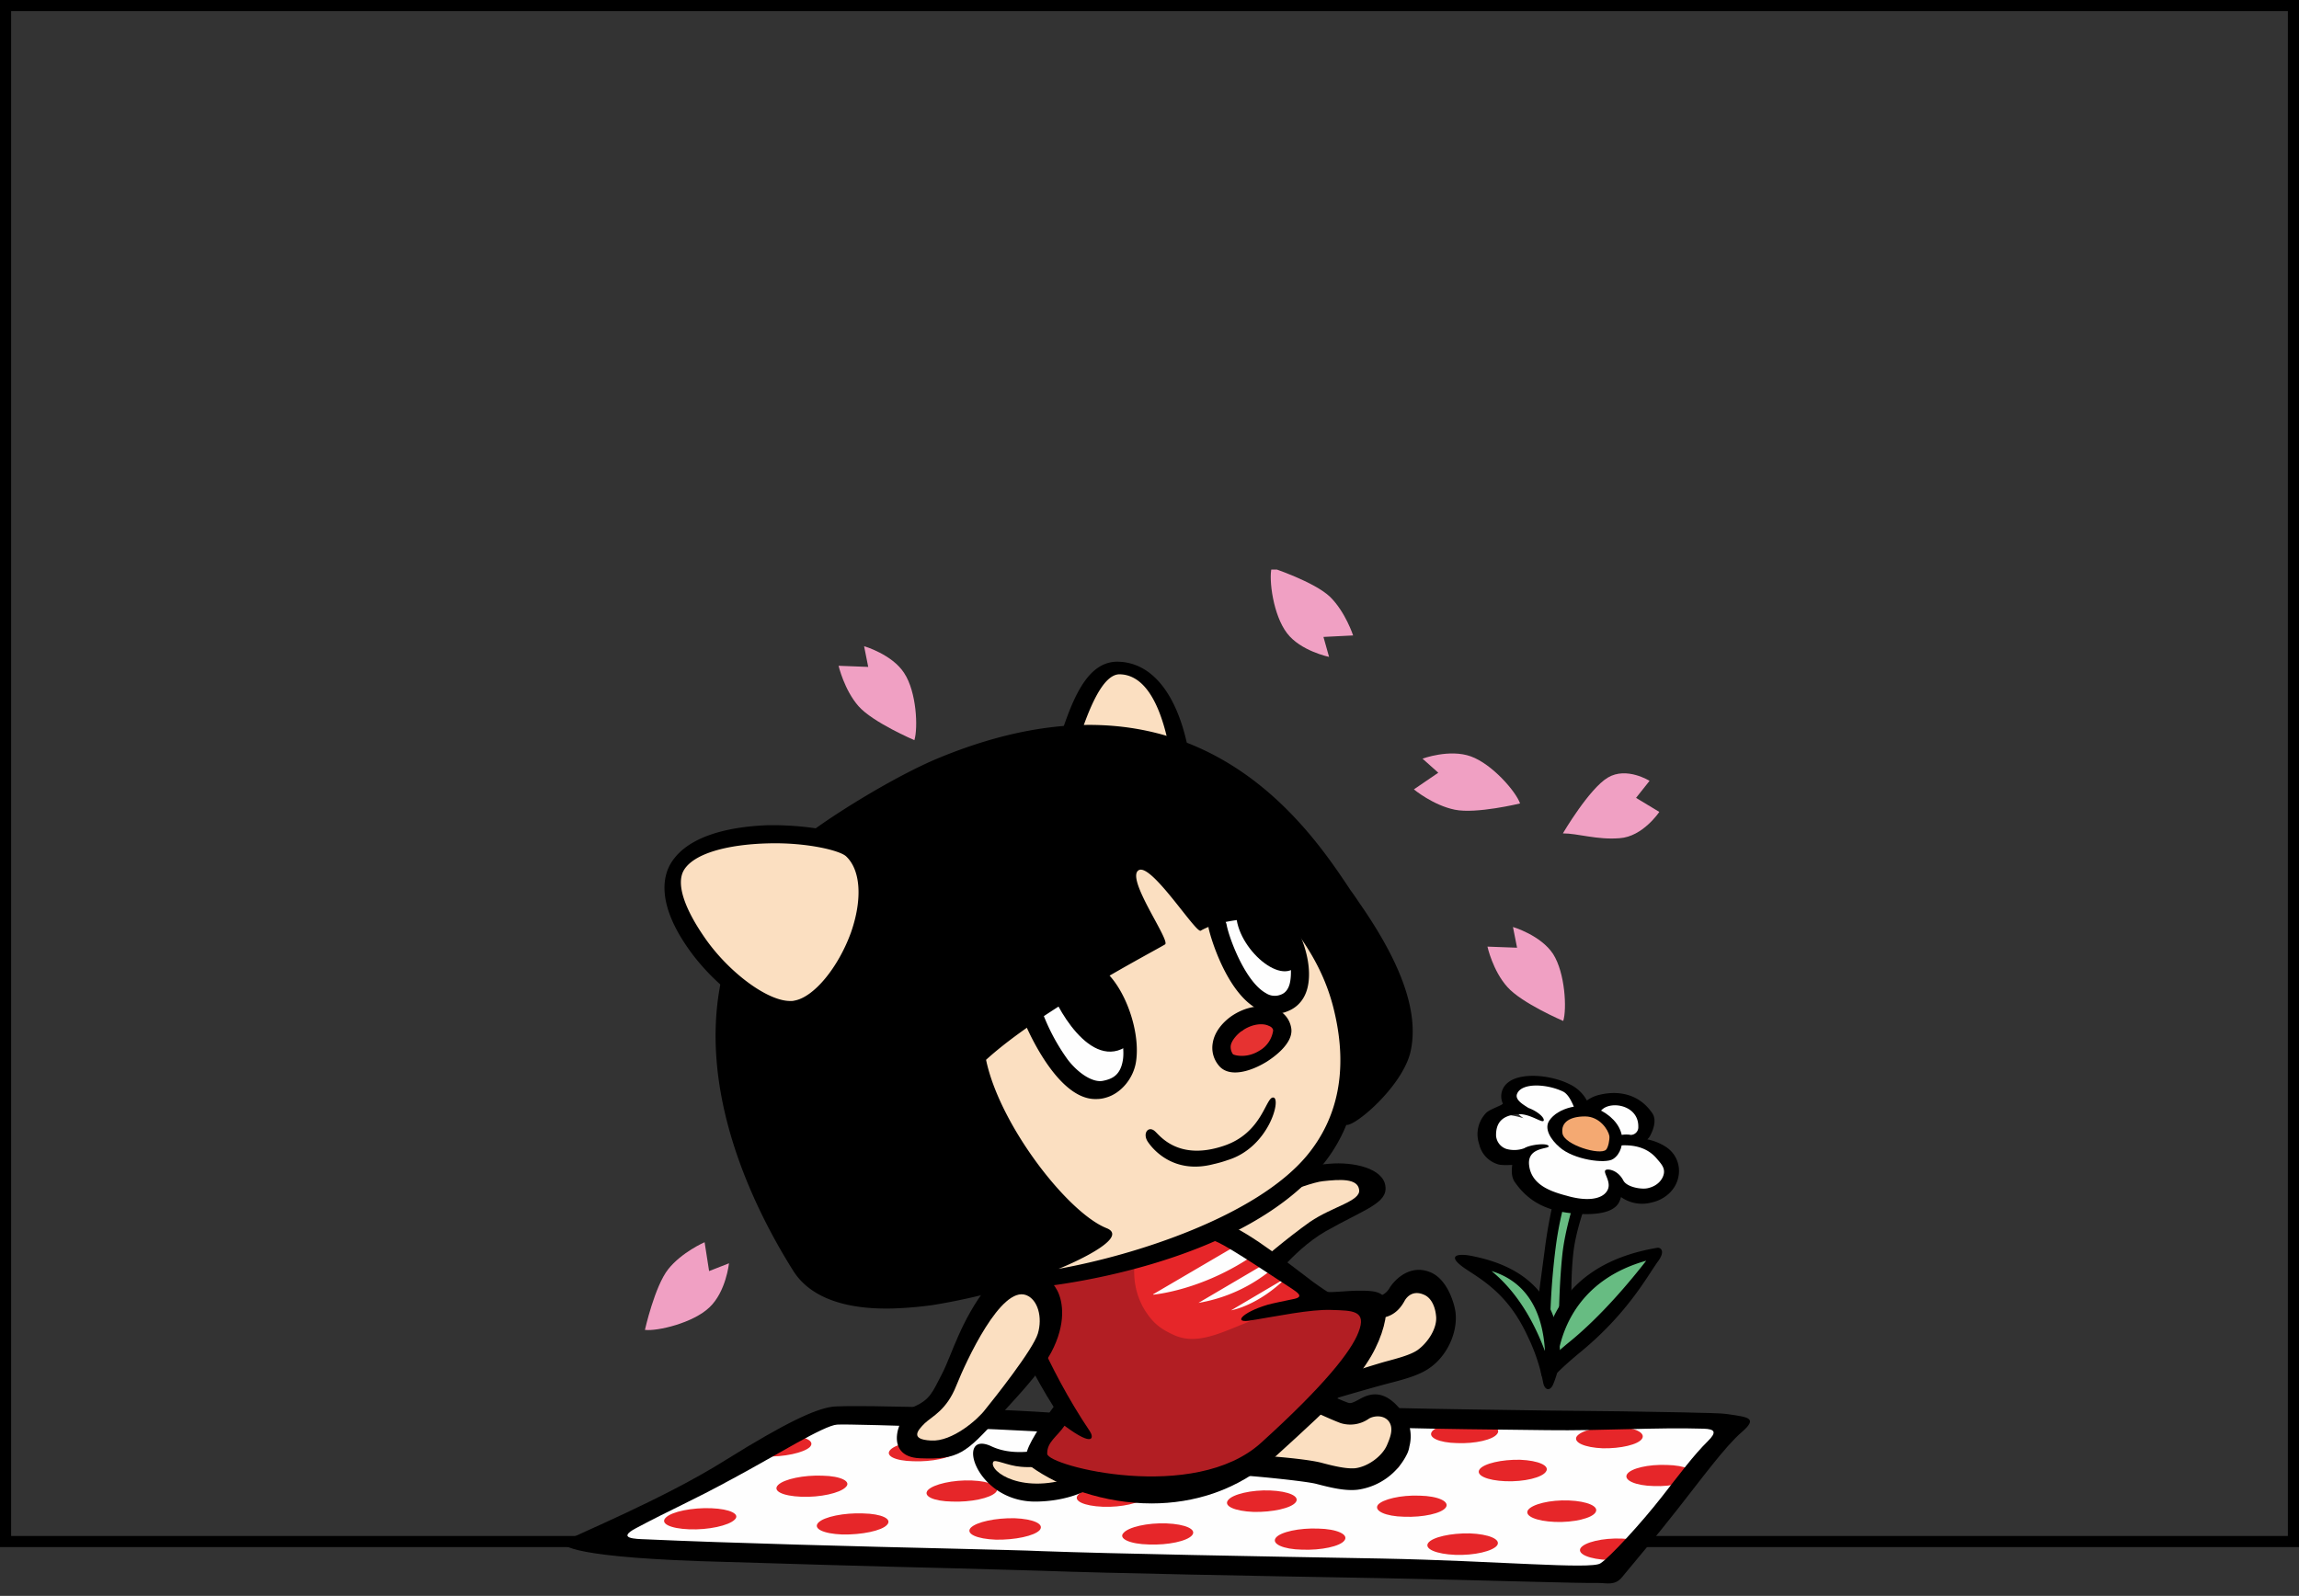 <svg xmlns="http://www.w3.org/2000/svg" xmlns:xlink="http://www.w3.org/1999/xlink" width="826" height="573.528" viewBox="0 0 826 573.528"><rect x="0" y="0" width="826" height="573.528" fill="#333333" stroke="none"/><defs><style>.a,.b,.c{fill:none;}.a{clip-rule:evenodd;}.b{fill-rule:evenodd;}.d{clip-path:url(#a);}.e{fill:#fefefe;}.f{clip-path:url(#b);}.g{fill:#e62629;}.h{clip-path:url(#al);}.i{fill:#fbdfc1;}.j{fill:#b21e23;}.k{fill:#e63231;}.l{fill:#f0a0c3;}.m{fill:#67bc82;}.n{fill:#f4a972;}</style><clipPath id="a"><polyline class="a" points="196.388 204.703 196.388 574.607 629.612 574.607 629.612 204.703"/></clipPath><clipPath id="b"><path class="a" d="M458.77,507.062a60.305,60.305,0,0,1,10.8.665c16.982,3.589,168.937,1.861,156.394,5.318-12.669,3.589-41.385,53.185-51.233,52.388-9.973-.931-151.955-2.66-200.5-4.521-22.517-.8-168.139-3.457-163.554-6.117,4.45-2.659,44.9-23.932,51.237-26.593,6.2-2.659,35.056-20.475,35.056-20.475,3.506,0,83.59,2.659,89.808,4.52,2.965.8,17.4-.8,33.568-2.526C433.7,508.392,448.257,507.062,458.77,507.062Z"/></clipPath><clipPath id="al"><polyline class="c" points="196.388 204.703 196.388 574.607 629.612 574.607 629.612 204.703"/></clipPath></defs><title>ikana5</title><path d="M822,4V552H4V4H822m4-4H0V556H826V0Z"/><g class="d"><path class="e" d="M295.9,507.727h0s-28.72,17.816-35.056,20.475c-6.2,2.661-46.654,23.934-51.238,26.6-4.45,2.658,141.036,5.317,163.689,6.115,48.532,1.862,190.514,3.59,200.362,4.521,9.973.8,38.708-48.8,51.233-52.388,12.687-3.457-139.269-1.729-156.394-5.318-17-3.458-76.319,6.248-82.663,4.52C379.486,510.386,299.537,507.727,295.9,507.727Z"/></g><g class="f"><path class="g" d="M624.221,504.136h0c-1.222,2.129-7.422,3.591-13.891,3.458-6.343-.266-10.512-2.127-9.165-4.256s7.548-3.722,13.891-3.457C621.382,500.147,625.425,502.009,624.221,504.136Z"/></g><g class="f"><path class="g" d="M277.829,506.53h0c-2.293,2.128-9.3,3.59-15.911,3.457-6.473-.266-9.842-2.127-7.551-4.254s9.3-3.591,15.776-3.326C276.614,502.54,279.985,504.4,277.829,506.53Z"/></g><g class="f"><path class="g" d="M329.874,508.259h0c-2.157,2.127-9.034,3.589-15.64,3.456-6.473-.266-9.978-2.127-7.82-4.254,2.021-1.994,9.033-3.591,15.5-3.325C328.391,504.269,331.9,506.132,329.874,508.259Z"/></g><g class="f"><path class="g" d="M381.93,509.987h0c-2.031,2.127-8.773,3.722-15.381,3.457-6.471-.266-10.112-2.128-8.225-4.255,2.023-1.994,8.9-3.589,15.372-3.323C380.169,506,383.816,507.86,381.93,509.987Z"/></g><g class="f"><path class="g" d="M433.971,511.715h0c-1.887,2.127-8.626,3.723-15.113,3.457-6.469-.266-10.243-2.127-8.482-4.254,1.887-2,8.626-3.59,15.1-3.324C431.941,507.727,435.714,509.721,433.971,511.715Z"/></g><g class="f"><path class="g" d="M486.013,513.444h0c-1.761,2.127-8.356,3.722-14.826,3.456-6.469-.133-10.386-2.127-8.769-4.121,1.761-2.127,8.356-3.723,14.825-3.457C483.712,509.455,487.63,511.449,486.013,513.444Z"/></g><g class="f"><path class="g" d="M537.928,515.3h0c-1.491,2.127-7.96,3.591-14.43,3.325-6.469-.133-10.512-2-9.039-4.123,1.618-2.127,8.087-3.722,14.574-3.456C535.5,511.184,539.546,513.178,537.928,515.3Z"/></g><g class="f"><path class="g" d="M589.97,517.033h0c-1.348,2.129-7.691,3.591-14.161,3.458-6.469-.265-10.656-2.127-9.308-4.256,1.491-2.127,7.835-3.722,14.3-3.456C587.274,512.912,591.318,514.906,589.97,517.033Z"/></g><g class="f"><path class="g" d="M290.907,520.093h0c-2.158,1.994-9.3,3.589-15.91,3.323-6.743-.266-10.247-2.127-8.091-4.121,2.293-2.129,9.438-3.724,15.911-3.458C289.425,516.1,293.064,517.965,290.907,520.093Z"/></g><g class="f"><path class="g" d="M343.763,521.821h0c-2.024,2.127-9.034,3.589-15.641,3.324-6.608-.133-10.247-2-8.225-4.122s9.033-3.591,15.641-3.456C342.144,517.833,345.784,519.694,343.763,521.821Z"/></g><g class="f"><path class="g" d="M396.755,523.549h0c-1.887,2.127-8.769,3.723-15.382,3.457s-10.509-2.127-8.486-4.254c1.887-2.128,8.755-3.59,15.368-3.324C394.724,519.561,398.642,521.422,396.755,523.549Z"/></g><g class="f"><path class="g" d="M449.605,525.41h0c-1.617,2-8.5,3.59-15.1,3.324-6.613-.133-10.512-2.127-8.769-4.121,1.761-2.127,8.5-3.723,15.1-3.457C447.449,521.289,451.366,523.283,449.605,525.41Z"/></g><g class="f"><path class="g" d="M502.6,527.139h0c-1.617,2.127-8.23,3.591-14.825,3.458-6.613-.266-10.657-2.129-9.039-4.256s8.23-3.722,14.825-3.457C500.029,523.15,504.073,525.012,502.6,527.139Z"/></g><g class="f"><path class="g" d="M555.449,528.867h0c-1.348,2.129-7.817,3.724-14.556,3.458-6.613-.266-10.782-2.127-9.308-4.256,1.491-2.127,8.086-3.589,14.556-3.456C552.754,524.879,556.941,526.74,555.449,528.867Z"/></g><g class="f"><path class="g" d="M608.443,530.6h0c-1.222,2.127-7.691,3.722-14.286,3.457-6.613-.133-10.926-2.128-9.578-4.255s7.691-3.591,14.286-3.325C605.334,526.607,609.665,528.468,608.443,530.6Z"/></g><g class="f"><path class="g" d="M249.917,532.724h0c-2.158,2.127-9.438,3.59-16.18,3.324-6.742-.133-10.381-2.127-8.09-4.122,2.293-2.127,9.573-3.591,16.315-3.458C248.57,528.734,252.21,530.6,249.917,532.724Z"/></g><g class="f"><path class="g" d="M303.851,534.452h0c-2.021,2.128-9.168,3.723-15.911,3.457-6.875-.266-10.516-2.127-8.359-4.254s9.3-3.59,15.91-3.324C302.234,530.464,306.009,532.458,303.851,534.452Z"/></g><g class="f"><path class="g" d="M357.785,536.314h0c-2.022,2.127-9.034,3.589-15.776,3.323-6.741-.133-10.516-1.994-8.629-4.121,2.023-2.127,9.033-3.722,15.776-3.457S359.674,534.187,357.785,536.314Z"/></g><g class="f"><path class="g" d="M411.58,538.042h0c-1.743,2.127-8.625,3.722-15.364,3.457s-10.782-2.128-8.895-4.255,8.751-3.589,15.508-3.323C409.424,534.054,413.467,536.048,411.58,538.042Z"/></g><g class="f"><path class="g" d="M465.527,539.9h0c-1.636,2.127-8.374,3.591-15.113,3.459-6.865-.266-10.926-2.129-9.165-4.257,1.617-2.127,8.5-3.722,15.095-3.456C463.083,535.915,467.144,537.776,465.527,539.9Z"/></g><g class="f"><path class="g" d="M519.455,541.764h0c-1.491,2.129-8.23,3.592-14.969,3.326-6.739-.133-10.926-2.127-9.434-4.256,1.617-1.994,8.212-3.59,14.969-3.324C516.76,537.643,520.929,539.637,519.455,541.764Z"/></g><g class="f"><path class="g" d="M573.258,543.494h0c-1.222,2.128-7.835,3.723-14.574,3.457s-11.052-2.127-9.7-4.254c1.491-2.129,7.961-3.724,14.7-3.459C570.293,539.5,574.605,541.366,573.258,543.494Z"/></g><g class="f"><path class="g" d="M263.94,546.153h0c-2.157,2.128-9.438,3.723-16.316,3.457s-10.65-2.127-8.359-4.254c2.158-2.127,9.439-3.592,16.315-3.326C262.322,542.3,266.1,544.159,263.94,546.153Z"/></g><g class="f"><path class="g" d="M318.684,548.015h0c-1.889,2.127-9.17,3.589-16.046,3.456-6.877-.266-10.653-2.127-8.629-4.254s9.3-3.59,16.045-3.324C316.8,544.026,320.705,545.887,318.684,548.015Z"/></g><g class="f"><path class="g" d="M373.561,549.876h0c-1.887,2.127-9.034,3.589-15.776,3.456-6.875-.266-10.921-2.127-9.034-4.254,2.022-2.127,9.034-3.589,15.776-3.456C371.4,545.887,375.313,547.749,373.561,549.876Z"/></g><g class="f"><path class="g" d="M428.311,551.737h0c-1.762,2.127-8.644,3.591-15.509,3.325-6.882-.133-11.069-2.128-9.164-4.123,1.743-2.127,8.625-3.722,15.49-3.456C425.885,547.749,430.054,549.61,428.311,551.737Z"/></g><g class="f"><path class="g" d="M483.048,553.6h0c-1.492,2.129-8.357,3.591-15.239,3.325-6.883-.133-11.052-2.126-9.434-4.255s8.5-3.59,15.238-3.324C480.352,549.477,484.665,551.471,483.048,553.6Z"/></g><g class="f"><path class="g" d="M537.928,555.328h0c-1.491,2.127-8.23,3.723-15.113,3.457-6.738-.266-11.177-2.128-9.7-4.256,1.491-2.127,8.23-3.59,14.969-3.457C534.963,551.338,539.276,553.2,537.928,555.328Z"/></g><g class="f"><path class="g" d="M592.665,557.189h0c-1.347,2.127-7.817,3.723-14.7,3.457-6.865-.266-11.321-2.127-10.1-4.255,1.347-2.128,7.942-3.723,14.825-3.457C589.431,553.2,593.887,555.062,592.665,557.189Z"/></g><g class="f"><path class="g" d="M222.141,558.785h0c-2.156,2.127-9.708,3.723-16.719,3.457-6.877-.266-10.652-2.128-8.5-4.255,2.293-2.128,9.843-3.591,16.72-3.325C220.524,554.8,224.434,556.79,222.141,558.785Z"/></g><g class="f"><path class="g" d="M277.829,560.646h0c-2.024,2.128-9.3,3.723-16.315,3.457s-10.923-2.127-8.765-4.255,9.438-3.59,16.45-3.324C276.075,556.657,279.985,558.652,277.829,560.646Z"/></g><g class="f"><path class="g" d="M333.649,562.508h0c-1.887,2.127-9.168,3.722-16.18,3.457s-11.055-2.128-9.034-4.255,9.3-3.59,16.181-3.324C331.493,558.519,335.538,560.513,333.649,562.508Z"/></g><g class="f"><path class="g" d="M389.333,564.369h0c-1.743,2.128-8.9,3.723-15.772,3.457-7.012-.266-11.192-2.127-9.3-4.255,1.752-2.127,8.9-3.59,15.767-3.324C387.051,560.38,391.22,562.375,389.333,564.369Z"/></g><g class="f"><path class="g" d="M445.167,566.364h0c-1.618,1.994-8.644,3.589-15.652,3.324s-11.322-2.128-9.579-4.255c1.762-2.128,8.77-3.59,15.652-3.324C442.453,562.242,446.784,564.236,445.167,566.364Z"/></g><g class="f"><path class="g" d="M500.838,568.225h0c-1.474,2-8.356,3.59-15.364,3.324-6.883-.266-11.322-2.127-9.7-4.255,1.473-2.127,8.356-3.59,15.238-3.324C498.017,564.1,502.33,566.1,500.838,568.225Z"/></g><g class="f"><path class="g" d="M556.671,570.087h0c-1.348,2.127-8.086,3.59-15.113,3.324-7.008-.133-11.447-2.128-10.1-4.255s8.087-3.59,15.1-3.457C553.437,565.965,557.875,567.959,556.671,570.087Z"/></g><g class="h"><path d="M574.336,568.89h0c-7.566.133-38.564-.931-77.937-1.729-45.3-.8-96.553-1.728-122.3-2.659-5.258-.133-17.528-.532-33.169-.931-24-.532-63.1-1.728-89.531-2.526-49.484-1.729-50.023-6.248-48.675-7.048,4.045-2.393,35.461-15.157,57.71-29.118,22.382-13.961,32.359-18.349,38.293-19.279,5.932-1.066,81.71,1.2,89.132,3.191,2.156.531,14.7-.8,25.877-2,20.36-2.129,45.842-4.654,56.5-2.527,8.086,1.73,49.346,2.128,85.9,2.66,18.473.133,35.868.4,48.933.665,7.026.266,12.273.133,15.921.665,7.135,1.063,10.657,1.329,4.852,6.381-5.93,5.054-14.556,16.888-23.055,27.658-8.231,10.5-14.161,17.417-19.965,24.464C580.266,569.953,577.3,568.89,574.336,568.89ZM231.985,553.2h0c28.585,1.33,80.226,2.66,109.215,3.325,15.507.4,27.777.665,33.17.931,25.62.931,77,1.861,122.155,2.659,41.134.8,75.115,3.989,78.476,1.729,3.378-2.128,14.7-14.493,21.977-23.8,6.469-8.243,11.465-15.025,16.587-20.077,3.378-3.325,2.569-4.388-1.474-4.521-17-.532-36.551.8-56.1.531-38.564-.4-78.475-.93-87.227-2.659-9.578-2.127-35.473.665-54.341,2.526-18.348,2-25.626,2.659-28.591,1.729-5.391-1.463-80.224-3.989-85.079-3.59-4.719.266-21.843,11.036-37.484,19.414-15.642,8.508-21.3,10.635-34.787,17.816C221.467,552.934,228.209,553.066,231.985,553.2Z"/></g><g class="h"><path d="M356.3,519.827h0c13.483,6.248,34.792-3.193,42.879-12.366l4.187,5.983a7.239,7.239,0,0,0,1.348,7.978c-3.379,7.711-13.226,17.816-32.1,18.215C350.234,540.169,342.954,513.444,356.3,519.827Z"/></g><g class="h"><path class="i" d="M398.911,516.634h0s-17.125,11.967-32.092,10.5c-4.989-.4-9.438-2.925-9.977-1.729-1.618,3.324,10.652,12.233,29.8,5.054,11.051-4.123,13.621-11.568,13.621-11.568Z"/></g><g class="h"><path class="i" d="M461.34,475.549h0c7.691-3.59,36.138-4.919,36.138-4.919s7.673-13.3,14.969-8.909c7.278,4.387,8.895,14.759,6.469,19.148-2.57,4.387-14.3,11.3-14.3,11.3l-19.138,5.984Z"/></g><g class="h"><path d="M462.148,505.467h0c-1.078-1.863,6.613-5.586,8.356-6.782,4.044-2.26,22.391-7.979,27.1-9.308,4.457-1.2,9.039-2.393,11.609-4.121,3.774-2.659,7.278-7.979,6.739-12.366-.27-2.925-1.492-6.383-4.313-7.58-3.917-1.728-6.074.665-6.882,2-1.223,2.261-3.379,5.452-7.961,6.25-2.283.4-5.391.665-8.752.93a146.332,146.332,0,0,0-16.047,2c-7.278.664-10.261.531-10.261-2.925s5.265-3.856,5.139-3.989a138.057,138.057,0,0,1,20.361-2.793,79.1,79.1,0,0,0,8.212-.931,6.269,6.269,0,0,0,3.774-2.925c1.761-2.924,7.421-8.909,14.969-5.583,4.456,1.994,7.008,7.312,8.23,11.7a19.859,19.859,0,0,1,.539,2.659c.809,7.312-3.109,15.556-9.165,19.81-3.647,2.661-9.038,4.123-14.16,5.453-4.313,1.063-31.556,8.776-34.521,10.5C463.227,508.525,463.227,507.328,462.148,505.467Z"/></g><g class="h"><path class="i" d="M449.336,496.691h0L420.08,526.474l39.768.266s11.609.532,21.169,4.256c9.578,3.855,16.317-.8,20.234-7.314,3.774-6.383,3.5-12.764-.269-15.556s-17.665-.133-17.665-.133Z"/></g><g class="h"><path d="M484.4,504.136h0c-1.887-.665-4.582-1.862-7.547-3.191-4.726-1.994-10.117-4.387-15.383-6.115a12.92,12.92,0,0,1-1.078,7.843c4.6,1.6,9.309,3.724,13.226,5.32,3.235,1.462,5.93,2.659,8.087,3.456a11.619,11.619,0,0,0,10.117-1.6c1.474-.931,5.121-1.595,7.134.931,1.887,2.526.539,5.849-.665,8.643-1.761,3.988-6.882,7.711-11.465,8.242-3.109.266-7.691-.8-12.13-1.994-6.2-1.6-24.547-2.924-27.781-2.792-2.157,0-6.344,1.463-6.2,3.59a3.81,3.81,0,0,0,4.043,3.724c3.379,0,23.739,1.994,28.052,3.058,5.121,1.329,10.368,2.659,14.969,2.127a23.3,23.3,0,0,0,17.79-12.9,9.434,9.434,0,0,0,.809-2.659,14.289,14.289,0,0,0-2.84-12.765c-6.738-8.776-12.4-5.718-15.49-3.99C486.013,504.136,485.348,504.4,484.4,504.136Z"/></g><g class="h"><path d="M431.276,435.926h0c2.695-2.659,25.212-15.955,46.237-17.685,9.039-.8,19.425,1.73,20.234,7.978.935,6.25-7.547,8.378-21.582,16.354-12.13,7.048-21.977,20.876-22.912,22.6"/></g><g class="h"><path class="i" d="M475.356,424.491h0c-6.056.532-31.268,11.036-33.029,12.9l-7.421,7.447,16.73,9.705c.665-1.063,11.321-9.971,19.012-15.423,8.213-5.584,18.33-7.445,17.665-11.568C487.774,423.427,481.43,423.826,475.356,424.491Z"/></g><g class="h"><path class="j" d="M362.773,459.727h0c-1.617,2.792,1.485,21.939,19.552,46.67,5.121,7.047-15.237,14.094-8.629,18.615,3.633,2.393,28.576,8.909,32.367,10.238,12.669,4.52,31.951-2.659,46.381-14.626,26.021-21.673,40.99-39.623,42.194-46.936,1.222-7.314-18.06-5.586-20.629-7.447-2.552-1.994-29.256-23.136-38.421-24.067C426.28,441.244,368.842,448.558,362.773,459.727Z"/></g><g class="h"><path class="e" d="M449.605,449.355h0c-2.965-1.728-6.2-3.722-8.5-6.383L411.58,461.056l3.5,5.584s12.812,8.244,17,9.574c3.9,1.2,26.416-7.578,34.916-13.828C461.07,458.264,455.679,452.679,449.605,449.355Z"/></g><g class="h"><path class="g" d="M457.961,455.338h0a56.165,56.165,0,0,1-27.368,12.9l25.086-14.758a51.177,51.177,0,0,0-4.313-3.058c-19.282,13.562-37.36,14.891-37.36,14.891l31.556-18.481c-3.379-2.26-6.2-5.053-7.152-9.175-1.348-5.185,2.156-9.44,5.678-13.03,0-.133.126-.133.27-.266-1.366-.931-2.714-1.861-4.061-2.659a6.788,6.788,0,0,1-1.474-1.329,43.536,43.536,0,0,0-10.926,4.653c-18.06,10.5-25.481,30.98-16.712,45.607,2.965,4.786,5.661,6.913,10.638,9.173,10.531,4.788,21.852-4.121,35.473-7.711,10.387-2.658,12.669-1.462,16.048-6.117C467.809,463.582,462.957,459.328,457.961,455.338ZM442.327,470.9h0l19.821-11.7C451.762,469.434,442.327,470.9,442.327,470.9Z"/></g><g class="h"><path d="M498.017,468.235h0c-.414-4.387-5.266-4.387-9.7-4.387-4.6,0-10.387.8-11.339.4-.4-.133-5.93-3.988-6.47-4.52-20.09-15.424-28.321-20.477-34.646-21.142-9.039-.931-68.77,5.718-76.319,19.413-2.563,4.786,5.932,26.859,19.012,47.6-1.222,1.595-3.1,4.387-4.99,7.312-4.18,6.649-6.877,11.568-3.237,14.094,10.24,7.446,26.431,13.3,43.413,13.3,15.113,0,31.016-4.653,44.224-16.62,23.469-21.275,29.543-27.656,34.665-36.3C496.938,479.936,498.556,472.757,498.017,468.235ZM453.109,518.5h0c-23.99,21.805-76.588,8.376-76.858,3.989-.126-4.255,3.5-6.118,6.218-10.106,10.908,8.111,10.512,3.988,9.021,1.861-15.239-22.6-25.211-48.665-25.345-53.318,6.068-8.377,58.787-16.354,69.03-15.29,2.426.266,8.644,4.121,28.86,17.417,2.157,1.463,4.457,2.925,1.078,3.723-3.917.8-8.356,1.73-9.7,2.129-9.309,2.792-12.813,6.913-5.661,5.583,9.021-1.462,21.025-3.988,28.572-3.722,7.422.266,12.957,0,9.722,8.11C485.474,485.522,476.165,497.621,453.109,518.5Z"/></g><g class="h"><path class="i" d="M369.516,461.987h0c4.314,1.595,5.662,12.5,3.91,18.749-1.752,6.381-17.8,23.8-20.36,27.39-2.7,3.589-11.461,13.961-19.417,13.429-7.82-.4-9.168-7.314-6.606-9.973,2.7-2.791,9.708-2.924,13.349-12.365C343.9,489.643,360.347,458.264,369.516,461.987Z"/></g><g class="h"><path d="M330.549,524.081h0c13.753.532,16.315-1.6,28.449-15.025,5.125-5.718,14.7-15.556,18.745-23.136,5.391-10.238,4.187-18.084,2.156-22.072-3.774-7.445-16.046-13.3-25.216-1.462-9.572,12.365-12.674,24.465-16.178,31.247s-4.317,9.306-9.979,11.834C323,507.993,316.8,523.549,330.549,524.081Zm1.752-12.632h0c2.7-2.526,7.821-4.653,11.327-13.562,3.506-8.776,16.046-35.9,25.079-32.444,4.18,1.6,5.932,7.979,4.18,13.828s-16.18,23.934-18.878,27.259c-2.56,3.457-11.865,11.7-19.549,11.17C326.774,517.3,329.739,513.975,332.3,511.449Z"/></g><g class="h"><path class="i" d="M395.677,347.114h0c3.9-2.128,6.595-42.685,10.656-44.688,4.169-1.861,23.595,29.124,27.764,27.529,14.574-5.85,15.508-4.13,29.255-3.989,0,0,38.708,48.924,14.161,84.963-24.529,36.166-82.645,46.272-102.739,47.2,7.012-4.123,7.281-9.042,7.281-9.042s-37.753-32.576-38.7-64.361C350.638,376.893,371.133,360.674,395.677,347.114Z"/></g><g class="h"><path class="e" d="M392.981,348.3h0c7.4,6.913,19.282,37.757,7.817,41.887-11.465,3.988-28.046-15.954-30.339-25.26C368.438,355.746,392.981,348.3,392.981,348.3Z"/></g><g class="h"><path class="i" d="M307.222,306.025h0c11.731,5.849,5.258,24.054-1.347,36.568-6.473,12.621-14.429,22.991-23.867,20.864-9.437-2.251-29.932-20.474-35.731-30.577-5.932-10.1-7.417-14.358-3.1-21.006S277.424,291.135,307.222,306.025Z"/></g><g class="h"><path class="i" d="M404.3,240.864h0c12.939,1.063,17.252,12.9,20.235,34.566C406.333,267.861,382.6,265.2,382.6,265.2S388.525,239.535,404.3,240.864Z"/></g><g class="h"><path class="k" d="M460.118,366.524h0c5.948,2.251-3.091,11.557-7.548,14.216-4.313,2.8-10.512,3.722-12.812-.8C437.6,375.3,444.627,360.94,460.118,366.524Z"/></g><g class="h"><path class="e" d="M457.835,325.293h0c5.787,7.179,14.161,31.393,4.709,33.91-9.291,2.393-18.33-4.52-22.1-17.017-3.917-12.639-2.03-14.234-2.03-14.234Z"/></g><g class="h"><path d="M246.816,340.2h0c-11.055-16.095-8.36-25.667-5.8-29.921,6.74-11.167,24.54-13.3,34.517-13.7,12.809-.266,28.854,2,33.708,6.647,7.282,6.789,8.494,19.41,3.371,33.91-6.471,17.814-17.663,27.386-25.888,28.858a14.4,14.4,0,0,1-2.293.266C271.76,366.524,255.58,353.087,246.816,340.2Zm-1.078-27.528h0c-3.1,5.176.673,14.482,7.281,24.054,8.629,12.639,22.921,23.274,31.146,23.008a4.057,4.057,0,0,0,1.215-.124c7.01-1.205,15.774-11.841,20.36-24.479,4.18-11.965,3.5-22.459-1.754-27.387-2.291-2.127-14.292-5.052-28.181-4.644C261.379,303.49,249.378,306.681,245.738,312.672Z"/></g><g class="h"><path d="M401.876,237.815h0c13.209.39,22.661,13.826,25.9,36.693a3.658,3.658,0,0,1-.539,2.393.14.14,0,0,0-.143-.142,16.4,16.4,0,0,0-2.552-1.329,28.333,28.333,0,0,0-3.522-1.33c-1.348-8.366-5.248-31.375-18.6-31.765-6.344-.266-11.465,13.153-14.97,23.93l-5.391.922a9.523,9.523,0,0,0-1.761-.532C384.9,252.563,390.142,237.407,401.876,237.815Z"/></g><g class="h"><path d="M437.745,382.743h0a9.851,9.851,0,0,1-2.031-7.853c.809-5.176,5.122-8.508,6.344-9.43,5.391-3.864,11.734-4.786,16.442-2.8a8.785,8.785,0,0,1,5.391,6.648c1.1,5.583-6.469,10.777-8.751,12.23C449.336,385.136,441.375,387.529,437.745,382.743Zm8.23-12.107h0c-1.617,1.2-3.522,3.332-3.792,5.194a4.479,4.479,0,0,0,.809,3.049c.557.407,5,1.595,9.578-1.33a9.96,9.96,0,0,0,4.852-7.179c0-.266-.126-1.188-1.617-1.719-1.887-.94-5.517-.8-9.021,1.453A2.647,2.647,0,0,1,445.975,370.636Z"/></g><g class="h"><path d="M436.936,329.813h0a3.148,3.148,0,0,1,3.774,2.535c.809,4.52,6.613,20.473,14.16,24.6a5.738,5.738,0,0,0,5.248.532c.808-.266,2.965-1.2,3.5-5.193,1.222-8.1-3.235-22.069-10.638-27.529a6.918,6.918,0,0,1-.683-.532c2.03-.39,4.043-.8,5.93-1.329,7.961,7.711,13.226,20.881,11.878,30.329-.683,5.052-3.378,8.633-7.565,10.228a11.022,11.022,0,0,1-3.091.8,12.993,12.993,0,0,1-7.817-1.72c-10.926-5.991-16.73-25.667-17.4-29A3.2,3.2,0,0,1,436.936,329.813Z"/></g><g class="h"><path d="M393.916,394.974h0a11.471,11.471,0,0,0,3.5-.532c5.265-1.471,9.991-6.913,10.8-13.3,1.617-11.965-5.265-29.123-13.621-33.909a3.245,3.245,0,0,0-4.457,1.2,3.211,3.211,0,0,0,1.078,4.378c5.535,3.191,13.5,17.957,12.274,27.795-.809,5.849-3.918,7.179-7.278,7.835-3.5.673-8.626-2.518-12.543-7.569a72.37,72.37,0,0,1-9.573-18.223c-.539-1.719.809.532-.4-.8-3.911-3.989-6.877,2-6.337,3.722C367.629,366.648,379.216,395.506,393.916,394.974Z"/></g><g class="h"><path d="M444.358,325.966h0c-2.3,11.965,14.556,28.451,21.294,21.413-.539-12.248-12-26.73-12-26.73Z"/></g><g class="h"><path d="M377.473,355.622h0c3.091,8.508,16.856,32.3,30.477,17.673-4.043-14.216-15.652-25.65-15.652-25.65Z"/></g><g class="h"><path d="M284.975,456.669h0c5.932,9.439,18.337,14.094,36.135,13.562a137.4,137.4,0,0,0,13.889-1.2,223.969,223.969,0,0,0,25.214-5.586c18.877,0,85.618-9.707,114.209-43.877a55.969,55.969,0,0,0,9.29-15.292c3.253.532,20.235-13.968,23.074-26.323,3.091-13.827-2.983-31.375-18.473-53.586-.809-1.2-1.761-2.659-2.965-4.254-15.508-23.4-56.642-85.227-147.654-47.878-14.426,5.867-36.134,19.02-47.461,27.528,1.348-.265,4.315,1.064,5.663,1.33,1.888.142,1.888,1.329,3.641,1.861,9.168-6.115,28.719-19.8,40.72-24.728,36.8-15.155,69.311-14.89,96.266.8,22.247,13.029,36.012,33.5,43.29,44.545,1.2,1.72,2.156,3.191,3.091,4.521,29.812,42.542,16.856,56.9,3.648,67.146,2.3-9.838,2.156-20.882-.539-32.581-4.044-17.814-13.478-30.187-19.947-38.164a3.035,3.035,0,0,0-2.3-1.187c-1.222-.142-17.935-34.708-43.686-25.4-5-5.849-22.247,6.116-27.512,11.309-5.122,4.911-2.965,27.121-1.743,35.771-14.971,8.633-31.69,20.6-50.029,37.349a3.7,3.7,0,0,0-.943,2.925c3.64,21.546,19.821,54.256,37.89,64.76-11.733,7.447-36.138,11.435-43.689,12.5-15.775,2.393-36.135,2.658-43.551-9.175-13.348-21.539-33.574-62.093-24.54-101.32-.135-.124-.135-.124-.27-.124a11.851,11.851,0,0,0-1.347-.8c-.137-.142-.406-.142-.676-.266-1.213-.939-2.426-1.737-3.641-2.535C249.244,390.578,270.682,433.932,284.975,456.669ZM380.294,456h0c2.57-.931,26.309-11.035,17.27-14.626-14.017-5.584-38.429-37.1-43.285-60.495,19.686-17.957,61.219-39.494,64.31-41.479,2.03-1.347-14.143-23.54-9.56-26.607,4.438-3.049,20.629,22.742,22.372,21.679,8.626-5.052,25.752-4.662,30.478-4.786,5,6.647,13.891,17.549,17.664,34.441,4.709,20.474,1.2,37.757-10.117,51.319C451.222,437.123,407.95,451.084,380.294,456Z"/></g><g class="h"><path d="M297.65,299.909h0S323.268,282.1,343.763,274.1c20.5-7.976,50.153-15.014,75.239-6.771s48.412,30.187,57.576,44.545c9.309,14.358,23.99,33.112,26.291,46.939,2.282,13.95-1.492,35.487-20.5,43.074,3.648-18.347,5-34.566-2.426-50.129a113.393,113.393,0,0,0-16.587-25.792l-31,4.786-28.716-25.933s-11.879,10.1-10.926,20.35c.934,10.1,3.234,21,3.234,21s-52.453,33.5-52.587,38.554c0,5.052,19.28,58.111,38.7,64.361-13.617,11.568-51.1,19.547-68.5,17.551-17.259-1.994-25.214-5.185-35.056-28.188s-15.507-32.71-16.855-48.14c-1.347-15.546.809-39.476.809-39.476s12,12.355,21.3,11.167c9.439-1.2,18.069-7.32,20.629-14.234,2.7-6.913,10.249-26.323,6.2-34.831C306.548,304.288,297.65,299.909,297.65,299.909Z"/></g><g class="h"><path d="M435.984,418.374h0c-14.286,3.724-21.708-5.318-23.451-7.844-2.3-3.191.126-6.25,2.552-3.857,1.761,1.6,8.374,10.5,24.4,5.186,14.3-4.653,15.239-17.949,18.078-17.417,2.821.532-1.761,17.949-16.461,22.469A42.762,42.762,0,0,1,435.984,418.374Z"/></g><g class="h"><path class="l" d="M456.883,204.029h0c-1.078,4.255.539,17.035,5.535,23.54,4.852,6.382,15.095,8.509,15.095,8.509L475.5,228.9l10.656-.532s-2.713-8.367-8.23-13.826C472.265,209.081,456.883,204.029,456.883,204.029Z"/></g><g class="h"><path class="l" d="M561.649,366.913h0c1.348-4.254.683-17.282-3.63-24.054-4.457-6.789-14.43-9.714-14.43-9.714l1.474,7.445-10.639-.39s1.887,8.633,7.134,14.483C546.7,360.532,561.649,366.913,561.649,366.913Z"/></g><g class="h"><path class="l" d="M328.526,266h0c1.348-4.4.809-17.282-3.641-24.072-4.314-6.771-14.426-9.7-14.426-9.7l1.482,7.445-10.652-.407s2.023,8.65,7.146,14.5S328.526,266,328.526,266Z"/></g><g class="h"><path class="l" d="M546.141,288.742h0c-1.474-4.254-9.974-14.11-17.647-16.893-7.691-2.8-17.4.8-17.4.8l5.661,5.052-8.77,5.991s6.883,5.708,14.7,7.3C530.381,292.588,546.141,288.742,546.141,288.742Z"/></g><g class="h"><path class="l" d="M231.715,477.942h0c4.585.532,17.394-2.526,23.191-8.11,5.934-5.585,7.012-15.824,7.012-15.824l-7.147,2.794-1.617-10.372s-8.225,3.59-13.079,9.707S231.715,477.942,231.715,477.942Z"/></g><g class="h"><path class="l" d="M561.523,299.5h0c5.391,0,12.274,2.393,20.36,1.737,8.356-.532,14.287-9.448,14.287-9.448l-8.357-5.052,4.852-6.116s-8.23-5.193-14.969-1.187C570.958,283.424,561.523,299.5,561.523,299.5Z"/></g><g class="h"><path class="m" d="M554.515,490.308h0a250.194,250.194,0,0,1,1.743-42.548c2.965-23,11.339-37.23,11.339-37.23l7.817,1.861s-9.578,22.472-11.339,38.427c-1.887,15.955-1.2,34.837-1.2,34.837Z"/></g><g class="h"><path d="M555.323,490.042h0a8.329,8.329,0,0,1-3.773-7.445c-.144-7.846,1.617-19.547,3.5-33.773,2.965-23.269,9.83-38.959,10.243-39.623a2.76,2.76,0,0,1,2.965-1.2l7.817,1.728a3.107,3.107,0,0,1,1.761,1.463,2.407,2.407,0,0,1,.126,2.127c-.126.266-10.908,21.408-12.669,36.831-1.761,15.556.269,35.236.269,35.369a2.786,2.786,0,0,1-1.347,2.393S555.719,490.175,555.323,490.042Zm13.748-76.454h0c-2.3,4.387-7.817,16.886-10.118,34.571a254.97,254.97,0,0,0-2.012,37.761l3.091-1.861c0-4.921-.126-20.078,1.347-33.64,1.492-12.9,7.692-29.518,10.387-36.166Z"/></g><g class="h"><path class="m" d="M556.527,493.367h0s-3.9-34.837,38.564-41.885c0,0-12.129,18.749-29.525,32.976C554.641,493.367,556.527,493.367,556.527,493.367Z"/></g><g class="h"><path d="M556.527,496.026h0a3.089,3.089,0,0,1-2.7-1.861,3.857,3.857,0,0,1,0-2.129c.269-6.913,1.887-36.964,41.673-43.611,1.078-.133,2.965,1.063.269,4.786-4.043,5.585-11.069,19.014-28.59,33.241-5.391,4.52-7.278,6.516-7.961,7.181a3,3,0,0,1-.809,1.462A2.817,2.817,0,0,1,556.527,496.026Zm34.934-42.948h0c-22.786,6.383-29.542,22.737-31.429,32.444,1.078-.931,2.3-2,3.773-3.191C575.27,473.023,585.783,460.391,591.461,453.078Z"/></g><g class="h"><path class="m" d="M529.968,455.87h0c7.691,4.787,19.551,16.089,26.02,41.618,0,0,2.031-8.244,1.761-12.5-1.078-18.217-10.117-30.051-27.907-32.178C527.542,452.546,525.511,453.211,529.968,455.87Z"/></g><g class="h"><path d="M554.371,496.558h0a66.543,66.543,0,0,0-5.517-16.356c-6.487-14.094-14.969-19.412-21.708-23.8-7.565-4.921-4.061-5.984.809-5.187,18.869,3.457,31.268,13.43,32.49,33.641a30.144,30.144,0,0,1-2.3,12.366C557.067,500.147,554.91,499.881,554.371,496.558ZM535.9,456.8h0c6.2,5.052,13.621,13.828,19.156,28.72v-.4C554.1,470.1,547.632,460.391,535.9,456.8Z"/></g><g class="h"><path class="e" d="M552.628,403.881h0c-5.535-2.659-21.582-7.72-17.665,5.054,3.9,12.631,18.06,4.254,18.06,4.254s-10.656,2.659-5.786,9.574c4.852,6.78,9.56,7.976,14.682,9.574,8.5,2.393,10.925,1.063,15.921-1.2,4.978-2.26.539-8.508.539-8.508s5.517,8.909,14.161,7.046c8.625-1.994,10.638-11.169,4.312-15.423-6.2-4.122-18.473-2.659-18.473-2.659s16.317-1.729,11.735-8.378c-8.374-12.107-20.5-6.913-20.63-1.994-.144,4.919,1.474-5.185-6.757-9.173-8.086-4.13-23.056-3.988-20.216,3.581A12.681,12.681,0,0,0,552.628,403.881Z"/></g><g class="h"><path d="M569.484,436.325h0c-12.417-.266-19.821-3.856-25.086-11.3-1.618-2.127-1.222-4.919-1.079-6.383,0,0-4.043.266-5.265-.266a9.749,9.749,0,0,1-6.6-7.179,10.964,10.964,0,0,1,2.7-11.435c1.617-1.33,5.93-2.659,5.786-3.191a6.2,6.2,0,0,1,1.617-7.321c4.457-3.988,15.509-3.049,22.391.408a13.727,13.727,0,0,1,6.2,5.85,12.253,12.253,0,0,1,3.774-1.862c5.265-1.471,14.034-1.861,19.7,6.382,1.887,2.659,0,6.647-.539,7.712a5.1,5.1,0,0,1-1.222,1.729,19.1,19.1,0,0,1,6.613,2.658,10.284,10.284,0,0,1,4.582,10.638c-.808,4.653-4.726,8.375-9.847,9.441a13.073,13.073,0,0,1-10.783-2C581.883,431.4,581.74,436.458,569.484,436.325Zm-20.091-17.552h0c.809,7.18,8.087,9.441,12.795,10.77l.539.133c7.152,2.129,12.813,1.462,14.7-1.728,1.887-3.058-1.743-6.648-.539-7.445.683-.532,4.312-.133,6.343,3.722,1.2,2.393,6.469,3.324,8.769,2.792,3.63-.8,5.392-3.191,5.787-5.185.413-2.127-.935-3.591-2.426-5.319-7.008-8.509-19.552-3.058-19.677-4.521-.144-1.2,5.247-5.051,10.243-4.121a2.753,2.753,0,0,0,2.695-2.926c.144-7.711-9.7-9.439-13.082-6.116-1.743,1.595-5.122,6.514-6.469,6.381-2.013-.4-3.379-10.768-7.422-12.895-5.786-2.8-14.951-3.333-16.586.8-.935,2.252,2.713,4.122,4.061,5.052,2.965,1.064,5.786,3.324,5.517,4.521-.4,1.2-4.852-2.526-9.165-2.261s-8.087,1.862-7.961,7.713a5.419,5.419,0,0,0,3.774,4.786,10.429,10.429,0,0,0,6.343-.266c2.157-1.329,8.231-1.994,8.77-.8S548.585,411.992,549.393,418.773Z"/></g><g class="h"><path class="n" d="M572.719,400.823h0c-6.613-2.792-19.426,2.659-12.418,8.909,6.883,6.249,14.574,7.711,17.934,4.388C581.74,410.663,580.536,404.28,572.719,400.823Z"/></g><g class="h"><path d="M560.3,412.258h0c-3.091-2.659-5.66-6.649-3.63-9.573,2.965-4.521,11.591-6.648,17.126-4.255,4.852,2.127,8.086,5.584,8.895,9.574.539,3.058-.413,6.78-3.109,8.509C576.888,418.374,565.3,416.778,560.3,412.258Zm1.078-4.919h0c.683,4.122,13.5,7.977,15.652,5.85.809-.8,1.348-3.722,1.2-4.919-.395-2.262-3.5-7.048-8.751-7.048C564.219,401.222,560.715,403.216,561.379,407.339Z"/></g><rect class="c" x="196.388" y="204.703" width="432.146" height="368.825"/></svg>